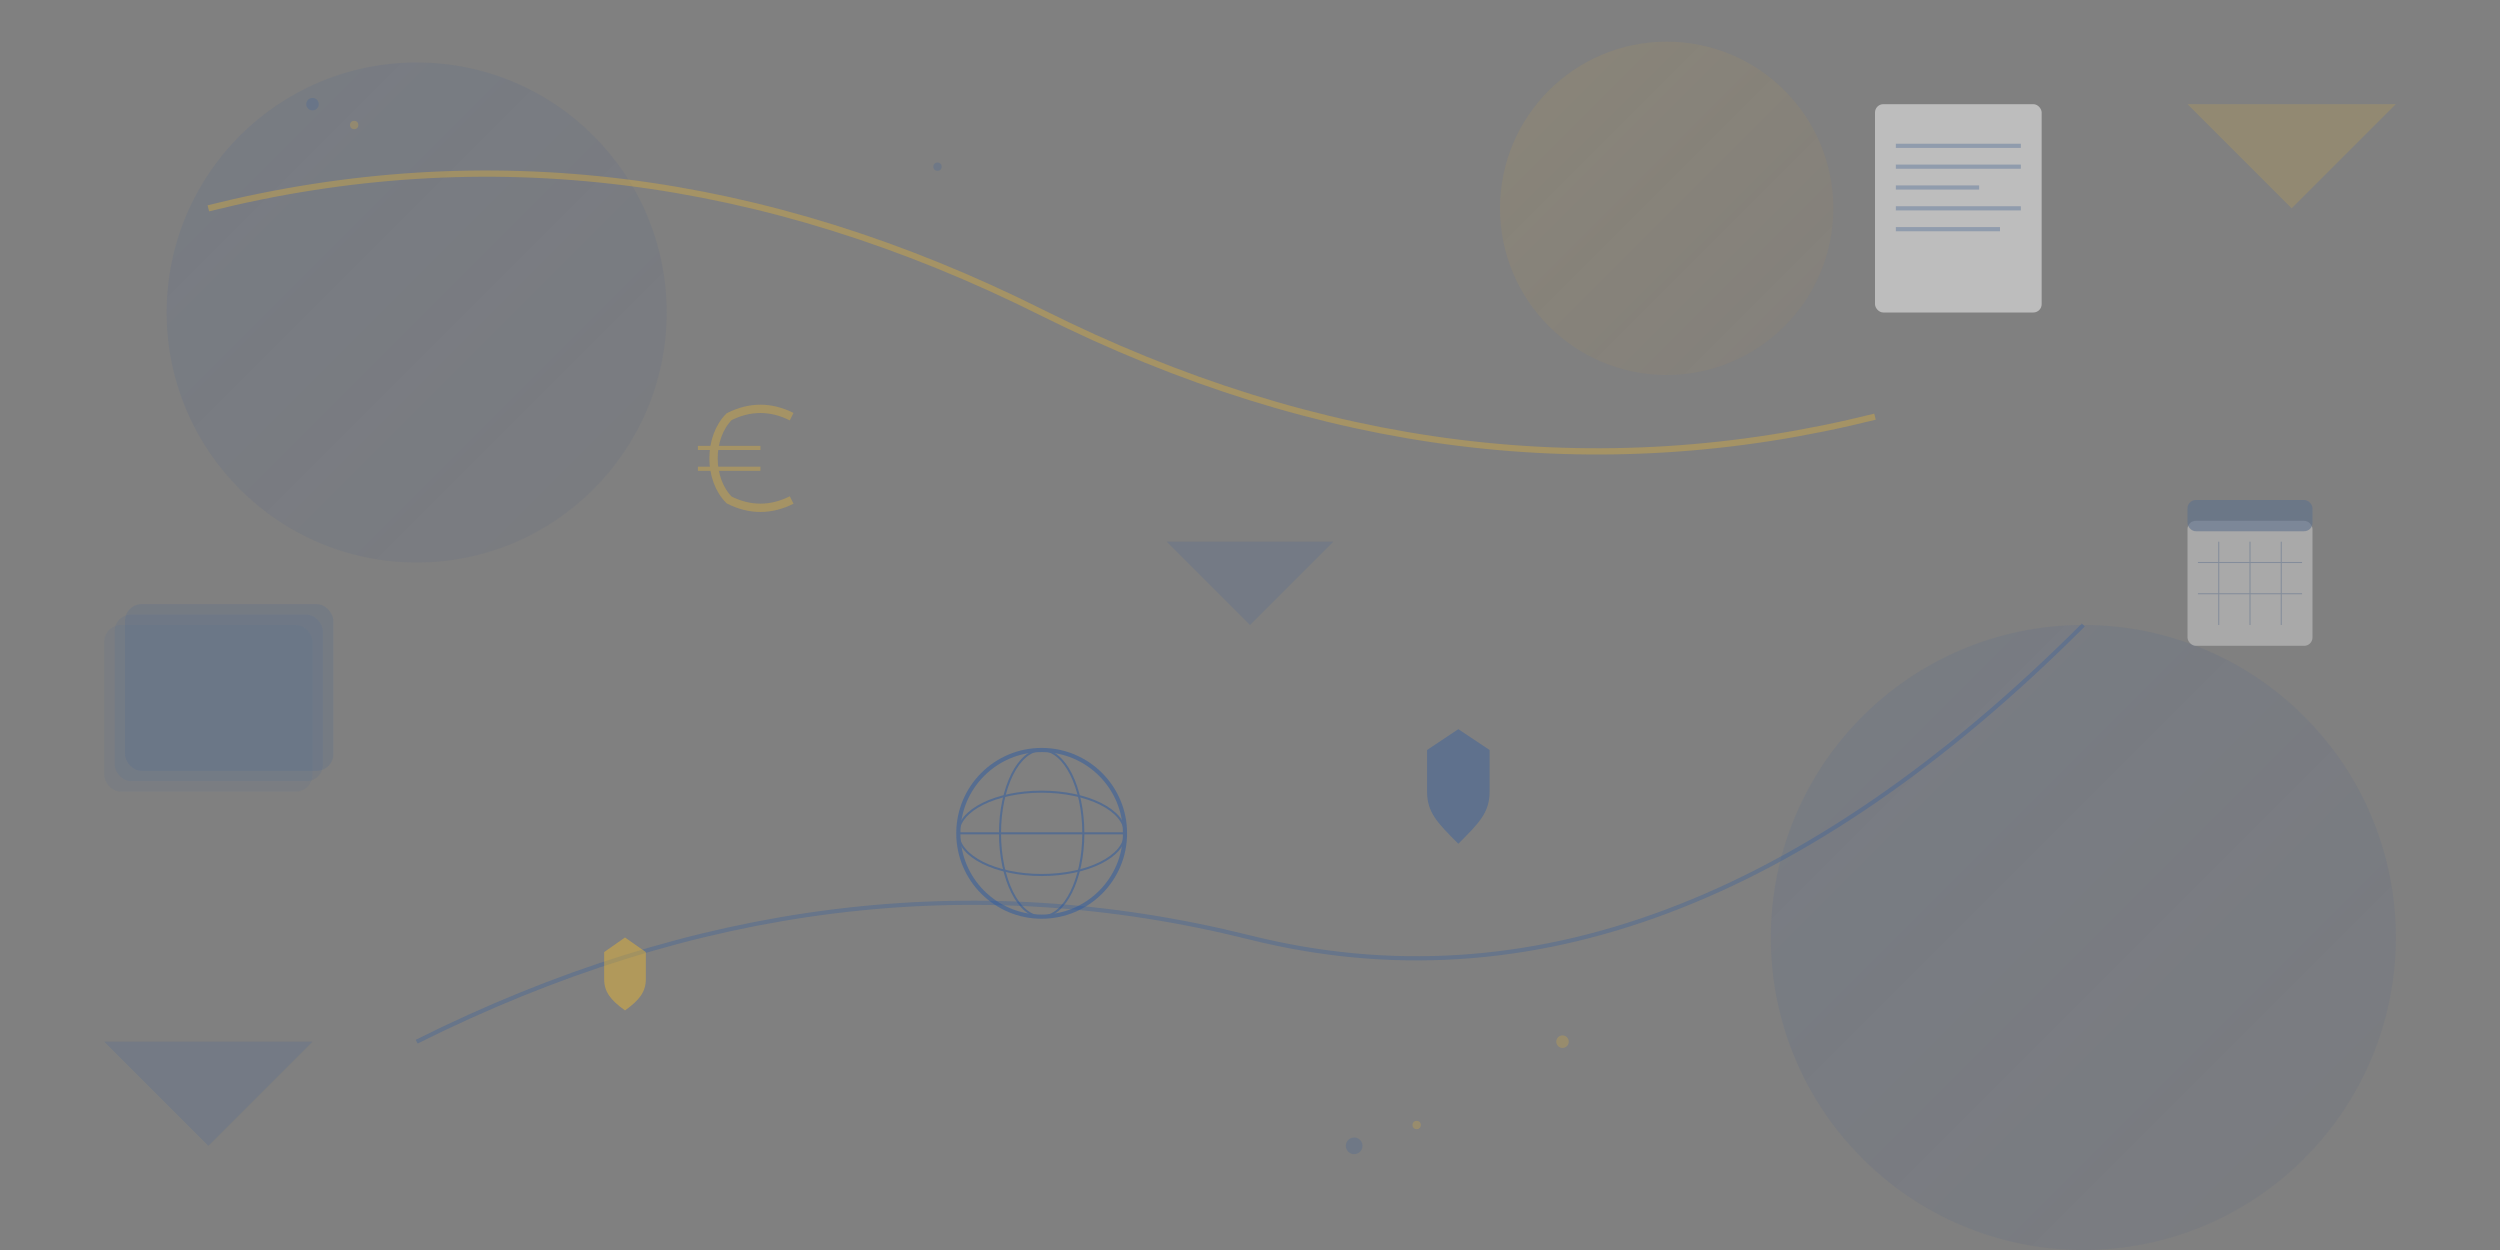 <svg width="1200" height="600" viewBox="0 0 1200 600" fill="none" xmlns="http://www.w3.org/2000/svg">
  <rect x="0" y="0" width="1200" height="600" fill="#808080" stroke="none"/>
  <defs>
    <!-- Gradient definitions -->
    <linearGradient id="grad1" x1="0%" y1="0%" x2="100%" y2="100%">
      <stop offset="0%" style="stop-color:#2c5aa0;stop-opacity:0.1"/>
      <stop offset="100%" style="stop-color:#1e3a8a;stop-opacity:0.05"/>
    </linearGradient>
    <linearGradient id="grad2" x1="0%" y1="0%" x2="100%" y2="100%">
      <stop offset="0%" style="stop-color:#fbbf24;stop-opacity:0.08"/>
      <stop offset="100%" style="stop-color:#f59e0b;stop-opacity:0.03"/>
    </linearGradient>
  </defs>
  
  <!-- Abstract geometric shapes representing stability and growth -->
  
  <!-- Large background circles -->
  <circle cx="200" cy="150" r="120" fill="url(#grad1)"/>
  <circle cx="1000" cy="450" r="150" fill="url(#grad1)"/>
  <circle cx="800" cy="100" r="80" fill="url(#grad2)"/>
  
  <!-- Document/folder representations -->
  <g opacity="0.6">
    <!-- Folder stack -->
    <rect x="50" y="300" width="100" height="80" rx="8" fill="#2c5aa0" opacity="0.1"/>
    <rect x="55" y="295" width="100" height="80" rx="8" fill="#2c5aa0" opacity="0.15"/>
    <rect x="60" y="290" width="100" height="80" rx="8" fill="#2c5aa0" opacity="0.2"/>
    
    <!-- Document with lines -->
    <rect x="900" y="50" width="80" height="100" rx="4" fill="#ffffff" opacity="0.8"/>
    <line x1="910" y1="70" x2="970" y2="70" stroke="#2c5aa0" stroke-width="2" opacity="0.4"/>
    <line x1="910" y1="80" x2="970" y2="80" stroke="#2c5aa0" stroke-width="2" opacity="0.4"/>
    <line x1="910" y1="90" x2="950" y2="90" stroke="#2c5aa0" stroke-width="2" opacity="0.4"/>
    <line x1="910" y1="100" x2="970" y2="100" stroke="#2c5aa0" stroke-width="2" opacity="0.4"/>
    <line x1="910" y1="110" x2="960" y2="110" stroke="#2c5aa0" stroke-width="2" opacity="0.4"/>
  </g>
  
  <!-- Connecting lines representing international connections -->
  <g opacity="0.3">
    <path d="M100 100 Q300 50 500 150 T900 200" stroke="#fbbf24" stroke-width="3" fill="none"/>
    <path d="M200 500 Q400 400 600 450 T1000 300" stroke="#2c5aa0" stroke-width="2" fill="none"/>
  </g>
  
  <!-- Shield symbols representing security -->
  <g opacity="0.4">
    <path d="M700 350L715 360V380C715 390 710 395 700 405C690 395 685 390 685 380V360L700 350Z" fill="#2c5aa0"/>
    <path d="M300 450L310 457V470C310 476 307 480 300 485C293 480 290 476 290 470V457L300 450Z" fill="#fbbf24"/>
  </g>
  
  <!-- Globe/earth representation -->
  <g opacity="0.5">
    <circle cx="500" cy="400" r="40" fill="none" stroke="#2c5aa0" stroke-width="2"/>
    <ellipse cx="500" cy="400" rx="40" ry="20" fill="none" stroke="#2c5aa0" stroke-width="1"/>
    <ellipse cx="500" cy="400" rx="20" ry="40" fill="none" stroke="#2c5aa0" stroke-width="1"/>
    <line x1="460" y1="400" x2="540" y2="400" stroke="#2c5aa0" stroke-width="1"/>
  </g>
  
  <!-- Calendar/time representations -->
  <g opacity="0.4">
    <rect x="1050" y="250" width="60" height="60" rx="4" fill="#ffffff" opacity="0.8"/>
    <rect x="1050" y="240" width="60" height="15" rx="4" fill="#2c5aa0" opacity="0.6"/>
    <!-- Calendar grid -->
    <g stroke="#2c5aa0" stroke-width="0.5" opacity="0.5">
      <line x1="1065" y1="260" x2="1065" y2="300"/>
      <line x1="1080" y1="260" x2="1080" y2="300"/>
      <line x1="1095" y1="260" x2="1095" y2="300"/>
      <line x1="1055" y1="270" x2="1105" y2="270"/>
      <line x1="1055" y1="285" x2="1105" y2="285"/>
    </g>
  </g>
  
  <!-- Euro symbol representing financial aspect -->
  <g opacity="0.3">
    <path d="M380 200C370 195 360 195 350 200C340 210 340 230 350 240C360 245 370 245 380 240" stroke="#fbbf24" stroke-width="4" fill="none"/>
    <line x1="335" y1="215" x2="365" y2="215" stroke="#fbbf24" stroke-width="2"/>
    <line x1="335" y1="225" x2="365" y2="225" stroke="#fbbf24" stroke-width="2"/>
  </g>
  
  <!-- Decorative dots pattern -->
  <g opacity="0.2">
    <circle cx="150" cy="50" r="3" fill="#2c5aa0"/>
    <circle cx="170" cy="60" r="2" fill="#fbbf24"/>
    <circle cx="650" cy="550" r="4" fill="#2c5aa0"/>
    <circle cx="680" cy="540" r="2" fill="#fbbf24"/>
    <circle cx="450" cy="80" r="2" fill="#2c5aa0"/>
    <circle cx="750" cy="500" r="3" fill="#fbbf24"/>
  </g>
  
  <!-- Abstract geometric triangles -->
  <g opacity="0.15">
    <polygon points="100,550 150,500 50,500" fill="#2c5aa0"/>
    <polygon points="1100,100 1150,50 1050,50" fill="#fbbf24"/>
    <polygon points="600,300 640,260 560,260" fill="#2c5aa0"/>
  </g>
</svg>

